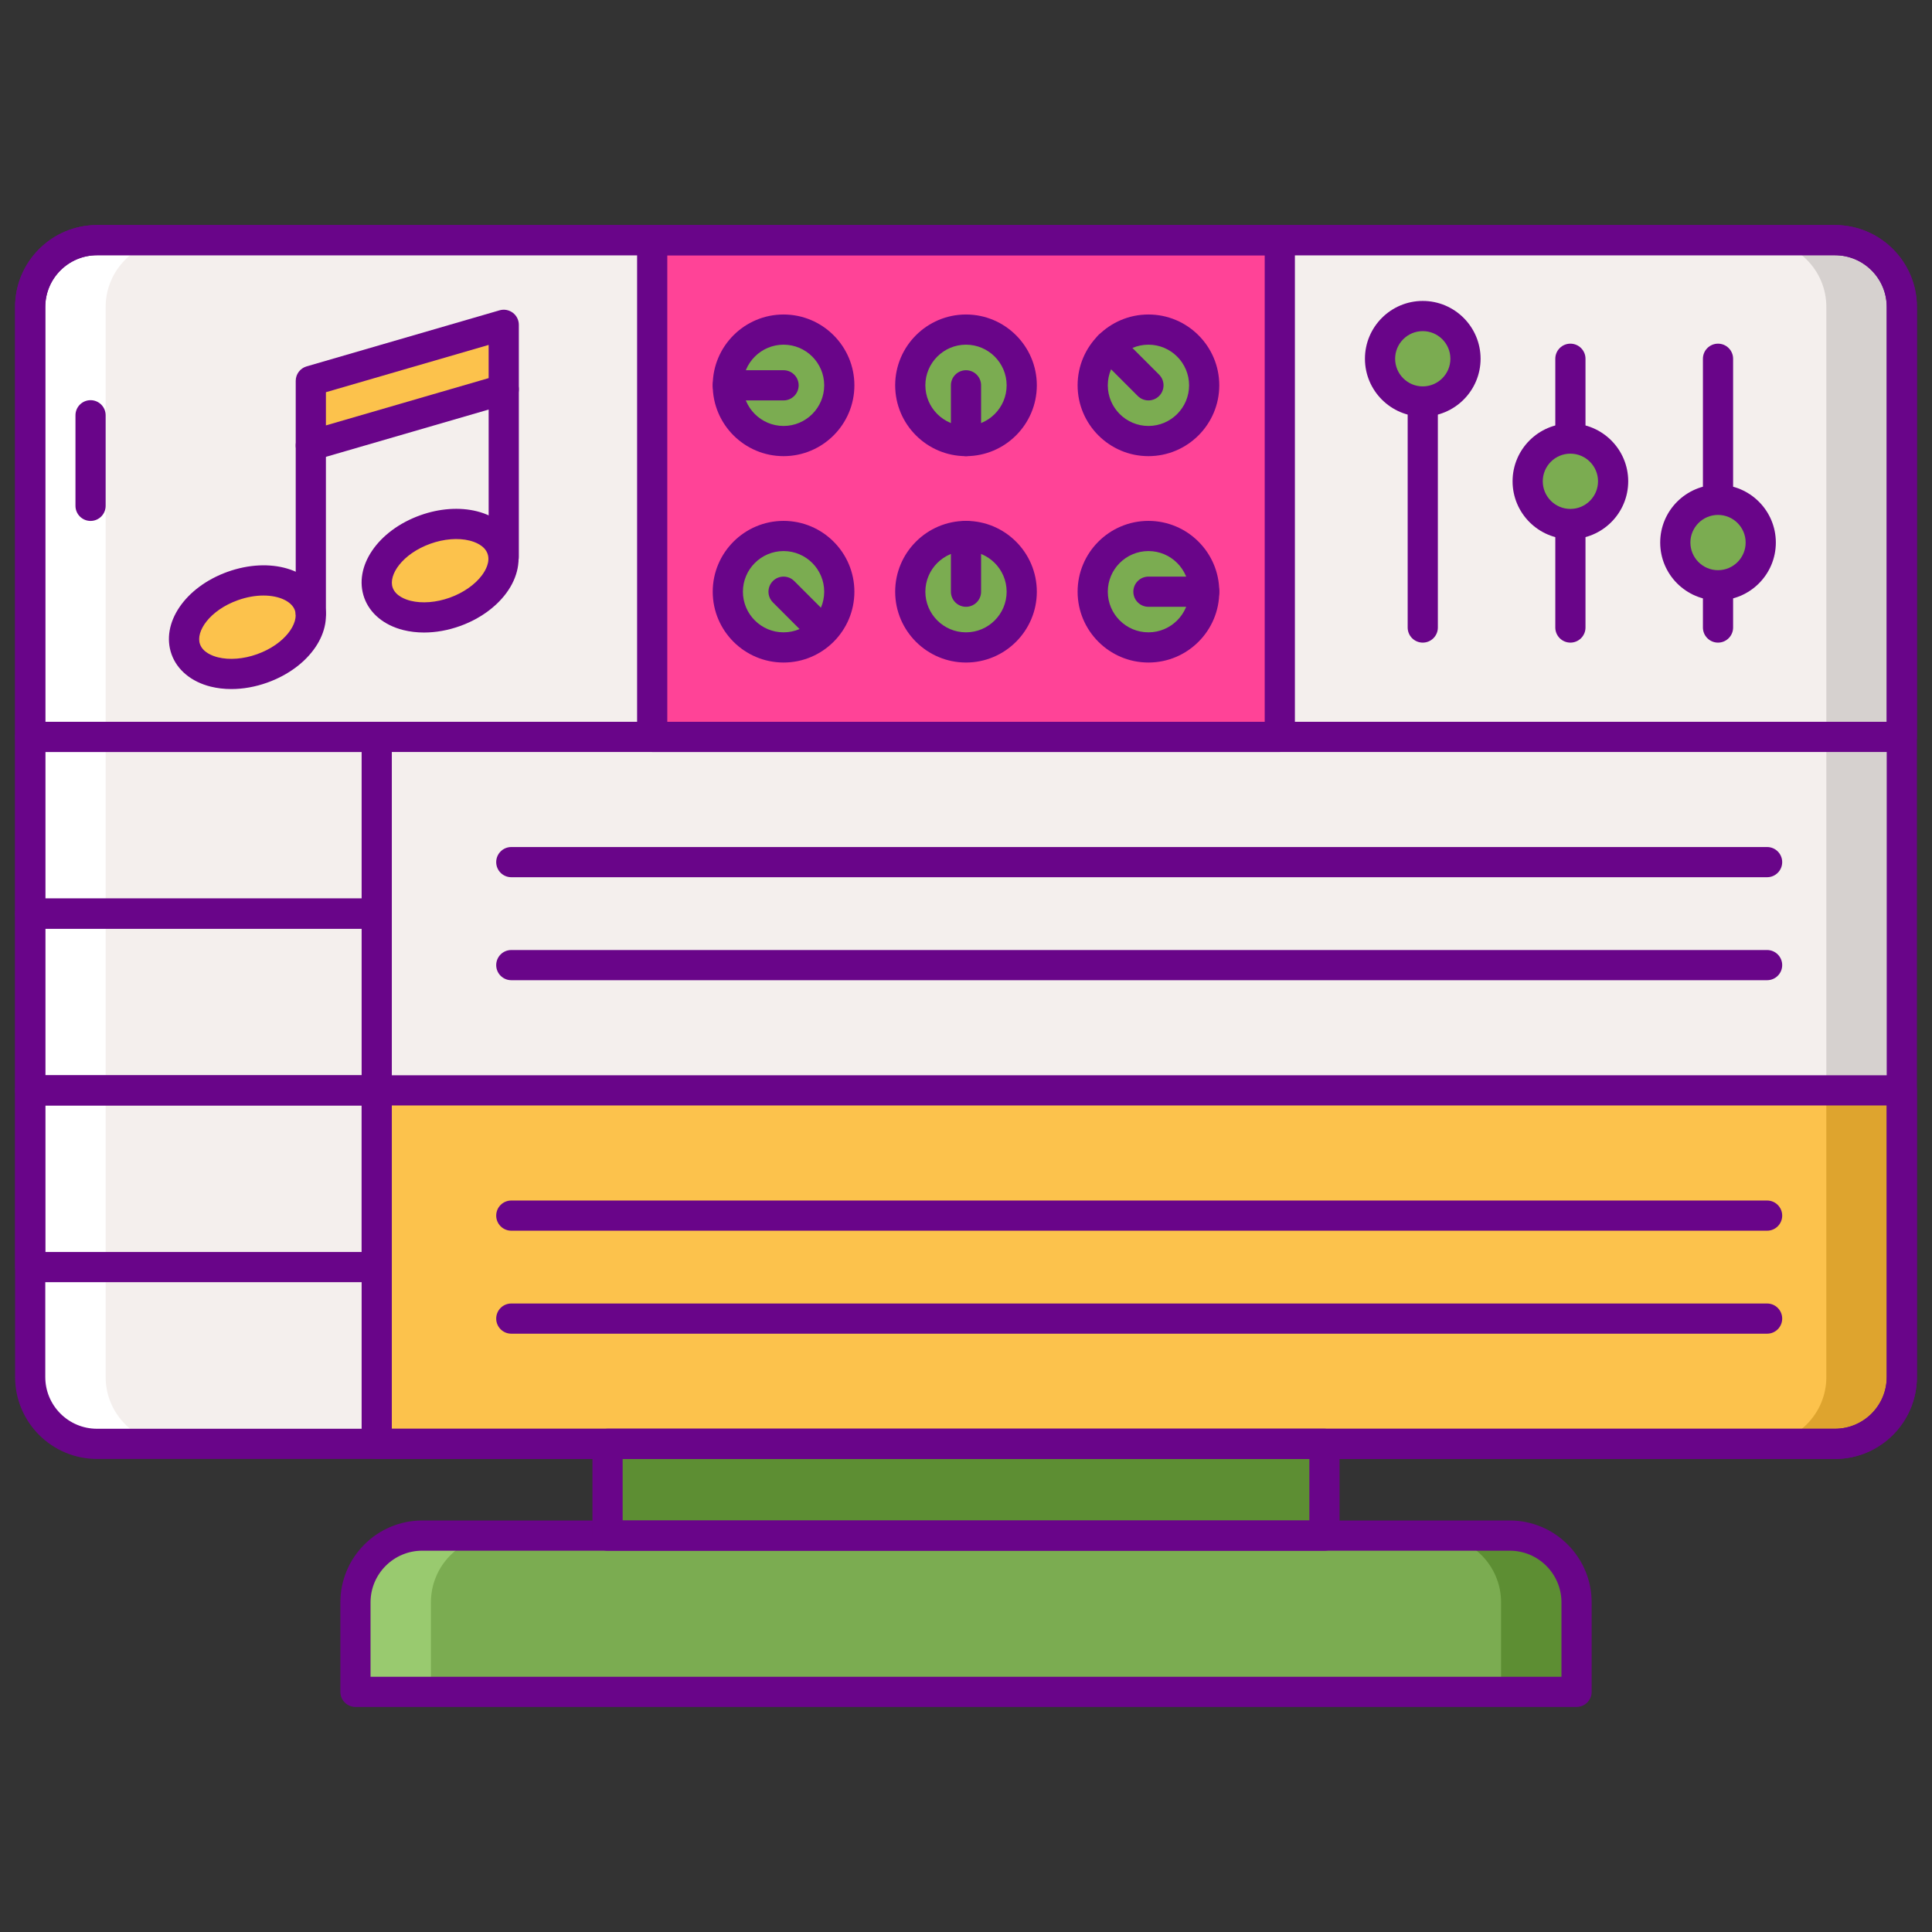 <svg id="Layer_1" enable-background="new 0 0 256 256" viewBox="0 0 256 256" xmlns="http://www.w3.org/2000/svg"><rect x="0" y="0" width="256" height="256" fill="#333333" stroke="none"/><g><g><path d="m243.15 191.318h-230.3c-4.888 0-8.85-3.962-8.85-8.85v-141.796c0-4.888 3.962-8.85 8.85-8.85h230.3c4.888 0 8.85 3.962 8.85 8.85v141.796c0 4.888-3.962 8.85-8.85 8.85z" fill="#f4efed"/></g><g><path d="m243.15 31.822h-10c4.888 0 8.85 3.962 8.85 8.85v141.796c0 4.888-3.962 8.85-8.85 8.85h10c4.888 0 8.85-3.962 8.85-8.85v-141.796c0-4.888-3.962-8.85-8.85-8.85z" fill="#d6d1cf"/></g><g><path d="m49.918 144.479v46.839h193.232c4.888 0 8.85-3.962 8.85-8.85v-37.99h-202.082z" fill="#fcc24c"/></g><g><path d="m242 182.468c0 4.887-3.962 8.85-8.849 8.85h9.999c1.222 0 2.386-.247 3.445-.695.53-.224 1.033-.498 1.503-.816.706-.477 1.34-1.053 1.881-1.709 1.263-1.53 2.021-3.491 2.021-5.63v-37.99h-10z" fill="#dea42e"/></g><g><path d="m86.419 31.822h83.162v65.817h-83.162z" fill="#ff4397"/></g><g><path d="m12.85 191.318h10c-4.888 0-8.85-3.962-8.85-8.85v-141.796c0-4.888 3.962-8.85 8.85-8.85h-10c-4.888 0-8.85 3.962-8.85 8.85v141.796c0 4.888 3.962 8.85 8.85 8.85z" fill="#fff"/></g><g><path d="m208.901 224.178h-161.802v-11.854c0-4.888 3.962-8.85 8.85-8.85h144.102c4.888 0 8.85 3.962 8.85 8.85z" fill="#7bac51"/></g><g><path d="m200.051 203.474h-10c4.888 0 8.85 3.962 8.85 8.85v11.855h10v-11.855c0-4.888-3.962-8.85-8.85-8.85z" fill="#5d8e33"/></g><g><path d="m55.949 203.474h10c-4.888 0-8.85 3.962-8.85 8.85v11.855h-10v-11.855c0-4.888 3.962-8.85 8.85-8.85z" fill="#99ca6f"/></g><g><path d="m80.503 191.318h94.993v12.156h-94.993z" fill="#5d8e33"/></g><g><path d="m12 69.026c-1.104 0-2-.896-2-2v-12c0-1.104.896-2 2-2s2 .896 2 2v12c0 1.104-.896 2-2 2z" fill="#690589"/></g><g><path d="m208.901 226.178h-161.802c-1.104 0-2-.896-2-2v-11.854c0-5.983 4.867-10.85 10.851-10.85h144.102c5.983 0 10.851 4.867 10.851 10.85v11.854c-.002 1.105-.897 2-2.002 2zm-159.802-4h157.803v-9.854c0-3.777-3.073-6.85-6.851-6.85h-144.102c-3.777 0-6.851 3.073-6.851 6.85v9.854z" fill="#690589"/></g><g><path d="m175.497 205.474h-94.994c-1.104 0-2-.896-2-2v-12.155c0-1.104.896-2 2-2h94.994c1.104 0 2 .896 2 2v12.155c0 1.104-.895 2-2 2zm-92.994-4h90.994v-8.155h-90.994z" fill="#690589"/></g><g><path d="m188.524 85.15c-1.104 0-2-.896-2-2v-35.613c0-1.104.896-2 2-2s2 .896 2 2v35.613c0 1.104-.895 2-2 2z" fill="#690589"/></g><g><path d="m208.086 85.15c-1.104 0-2-.896-2-2v-35.613c0-1.104.896-2 2-2s2 .896 2 2v35.613c0 1.104-.896 2-2 2z" fill="#690589"/></g><g><path d="m227.646 85.15c-1.104 0-2-.896-2-2v-35.613c0-1.104.896-2 2-2s2 .896 2 2v35.613c0 1.104-.895 2-2 2z" fill="#690589"/></g><g><path d="m24.619 86.036c1.08 3.014 5.612 4.146 10.122 2.53 4.51-1.617 7.29-5.37 6.21-8.384s-5.612-4.146-10.122-2.53-7.29 5.37-6.21 8.384z" fill="#fcc24c"/></g><g><path d="m66.749 51.604-25.565 7.429v-8.565l25.565-7.428z" fill="#fcc24c"/></g><g><ellipse cx="58.317" cy="75.618" fill="#fcc24c" rx="8.675" ry="5.797" transform="matrix(.941 -.337 .337 .941 -22.095 24.112)"/></g><g><path d="m41.185 61.033c-.428 0-.851-.138-1.201-.4-.503-.378-.799-.97-.799-1.6v-8.564c0-.89.588-1.672 1.442-1.92l25.564-7.429c.601-.177 1.255-.057 1.759.321.503.378.799.97.799 1.6v8.564c0 .89-.588 1.672-1.442 1.92l-25.564 7.429c-.183.052-.372.079-.558.079zm2-9.063v4.399l21.564-6.266v-4.399zm23.564-.366h.01z" fill="#690589"/></g><g><path d="m41.185 83.238c-1.104 0-2-.896-2-2v-22.205c0-1.104.896-2 2-2s2 .896 2 2v22.206c0 1.104-.896 1.999-2 1.999z" fill="#690589"/></g><g><path d="m66.749 75.79c-1.104 0-2-.896-2-2v-22.205c0-1.104.896-2 2-2s2 .896 2 2v22.205c0 1.105-.895 2-2 2z" fill="#690589"/></g><g><path d="m56.187 83.812c-.952 0-1.876-.108-2.746-.326-2.543-.635-4.429-2.19-5.173-4.267-1.475-4.116 1.783-8.922 7.418-10.942 2.55-.914 5.214-1.103 7.508-.529 2.543.636 4.428 2.191 5.172 4.267s.276 4.475-1.284 6.581c-1.406 1.898-3.584 3.446-6.134 4.36-1.582.569-3.208.856-4.761.856zm-4.154-5.941c.391 1.091 1.657 1.556 2.377 1.736 1.512.378 3.401.227 5.188-.414s3.343-1.725 4.27-2.976c.441-.596 1.124-1.759.732-2.85-.391-1.092-1.657-1.557-2.377-1.737-1.51-.378-3.4-.227-5.188.414-3.702 1.327-5.607 4.136-5.002 5.827z" fill="#690589"/></g><g><path d="m30.655 91.303c-.952 0-1.876-.108-2.746-.325-2.544-.636-4.429-2.191-5.173-4.267-1.475-4.116 1.783-8.922 7.418-10.942 5.635-2.019 11.204-.376 12.68 3.738 1.475 4.116-1.783 8.922-7.418 10.942-1.581.566-3.207.854-4.761.854zm4.256-12.392c-1.037 0-2.198.189-3.407.623-3.703 1.327-5.608 4.136-5.002 5.827.391 1.091 1.657 1.556 2.377 1.736 1.511.378 3.401.228 5.188-.414 3.703-1.327 5.608-4.136 5.002-5.827-.409-1.138-2.018-1.945-4.158-1.945z" fill="#690589"/></g><g><path d="m194.186 47.537c0 3.127-2.535 5.662-5.662 5.662s-5.661-2.535-5.661-5.662 2.535-5.661 5.661-5.661 5.662 2.534 5.662 5.661z" fill="#7bac51"/></g><g><path d="m213.747 63.773c0 3.127-2.535 5.661-5.662 5.661s-5.661-2.535-5.661-5.661 2.535-5.662 5.661-5.662c3.127 0 5.662 2.535 5.662 5.662z" fill="#7bac51"/></g><g><path d="m233.309 71.891c0 3.127-2.535 5.661-5.662 5.661s-5.661-2.535-5.661-5.661 2.535-5.662 5.661-5.662c3.127 0 5.662 2.535 5.662 5.662z" fill="#7bac51"/></g><g><path d="m188.524 55.199c-4.225 0-7.662-3.437-7.662-7.662s3.438-7.662 7.662-7.662 7.661 3.437 7.661 7.662-3.436 7.662-7.661 7.662zm0-11.324c-2.02 0-3.662 1.643-3.662 3.662s1.643 3.662 3.662 3.662 3.661-1.643 3.661-3.662-1.642-3.662-3.661-3.662z" fill="#690589"/></g><g><circle cx="103.826" cy="51.057" fill="#7bac51" r="7.385"/></g><g><path d="m103.826 60.442c-5.176 0-9.386-4.21-9.386-9.385s4.21-9.385 9.386-9.385c5.175 0 9.385 4.21 9.385 9.385s-4.21 9.385-9.385 9.385zm0-14.77c-2.97 0-5.386 2.416-5.386 5.385s2.416 5.385 5.386 5.385c2.969 0 5.385-2.416 5.385-5.385s-2.416-5.385-5.385-5.385z" fill="#690589"/></g><g><circle cx="103.826" cy="78.404" fill="#7bac51" r="7.385"/></g><g><path d="m103.826 87.789c-5.176 0-9.386-4.21-9.386-9.385s4.21-9.385 9.386-9.385c5.175 0 9.385 4.21 9.385 9.385s-4.21 9.385-9.385 9.385zm0-14.77c-2.97 0-5.386 2.416-5.386 5.385s2.416 5.385 5.386 5.385c2.969 0 5.385-2.416 5.385-5.385s-2.416-5.385-5.385-5.385z" fill="#690589"/></g><g><circle cx="128" cy="51.057" fill="#7bac51" r="7.385"/></g><g><path d="m128 60.442c-5.175 0-9.385-4.21-9.385-9.385s4.21-9.385 9.385-9.385 9.385 4.21 9.385 9.385-4.21 9.385-9.385 9.385zm0-14.77c-2.969 0-5.385 2.416-5.385 5.385s2.416 5.385 5.385 5.385 5.385-2.416 5.385-5.385-2.416-5.385-5.385-5.385z" fill="#690589"/></g><g><circle cx="128" cy="78.404" fill="#7bac51" r="7.385"/></g><g><path d="m128 87.789c-5.175 0-9.385-4.21-9.385-9.385s4.21-9.385 9.385-9.385 9.385 4.21 9.385 9.385-4.21 9.385-9.385 9.385zm0-14.77c-2.969 0-5.385 2.416-5.385 5.385s2.416 5.385 5.385 5.385 5.385-2.416 5.385-5.385-2.416-5.385-5.385-5.385z" fill="#690589"/></g><g><circle cx="152.174" cy="51.057" fill="#7bac51" r="7.385"/></g><g><path d="m152.174 60.442c-5.175 0-9.385-4.21-9.385-9.385s4.21-9.385 9.385-9.385c5.176 0 9.386 4.21 9.386 9.385s-4.21 9.385-9.386 9.385zm0-14.77c-2.969 0-5.385 2.416-5.385 5.385s2.416 5.385 5.385 5.385c2.97 0 5.386-2.416 5.386-5.385s-2.416-5.385-5.386-5.385z" fill="#690589"/></g><g><circle cx="152.174" cy="78.404" fill="#7bac51" r="7.385"/></g><g><path d="m152.174 87.789c-5.175 0-9.385-4.21-9.385-9.385s4.21-9.385 9.385-9.385c5.176 0 9.386 4.21 9.386 9.385s-4.21 9.385-9.386 9.385zm0-14.77c-2.969 0-5.385 2.416-5.385 5.385s2.416 5.385 5.385 5.385c2.97 0 5.386-2.416 5.386-5.385s-2.416-5.385-5.386-5.385z" fill="#690589"/></g><g><path d="m208.086 71.435c-4.225 0-7.662-3.437-7.662-7.662s3.438-7.662 7.662-7.662 7.661 3.437 7.661 7.662-3.436 7.662-7.661 7.662zm0-11.324c-2.02 0-3.662 1.643-3.662 3.662s1.643 3.662 3.662 3.662 3.661-1.643 3.661-3.662-1.643-3.662-3.661-3.662z" fill="#690589"/></g><g><path d="m227.646 79.553c-4.225 0-7.661-3.437-7.661-7.662s3.437-7.662 7.661-7.662 7.662 3.437 7.662 7.662-3.437 7.662-7.662 7.662zm0-11.324c-2.019 0-3.661 1.643-3.661 3.662s1.643 3.662 3.661 3.662c2.02 0 3.662-1.643 3.662-3.662s-1.642-3.662-3.662-3.662z" fill="#690589"/></g><g><path d="m243.15 193.318h-193.232c-1.104 0-2-.896-2-2v-46.839c0-1.104.896-2 2-2h202.082c1.104 0 2 .896 2 2v37.99c0 5.982-4.867 10.849-10.85 10.849zm-191.232-4h191.232c3.777 0 6.85-3.073 6.85-6.85v-35.99h-198.082z" fill="#690589"/></g><g><path d="m252 99.639h-248c-1.104 0-2-.896-2-2v-56.967c0-5.983 4.867-10.85 10.85-10.85h230.3c5.982 0 10.85 4.867 10.85 10.85v56.967c0 1.104-.896 2-2 2zm-246-4h244v-54.967c0-3.777-3.072-6.85-6.85-6.85h-230.3c-3.777 0-6.85 3.073-6.85 6.85z" fill="#690589"/></g><g><path d="m243.15 193.318h-230.3c-5.982 0-10.85-4.867-10.85-10.85v-141.796c0-5.983 4.867-10.85 10.85-10.85h230.3c5.982 0 10.85 4.867 10.85 10.85v141.796c0 5.983-4.867 10.85-10.85 10.85zm-230.3-159.496c-3.777 0-6.85 3.073-6.85 6.85v141.796c0 3.777 3.072 6.85 6.85 6.85h230.3c3.777 0 6.85-3.073 6.85-6.85v-141.796c0-3.777-3.072-6.85-6.85-6.85z" fill="#690589"/></g><g><path d="m49.918 123.059h-45.918c-1.104 0-2-.896-2-2v-23.42c0-1.104.896-2 2-2h45.918c1.104 0 2 .896 2 2v23.42c0 1.104-.896 2-2 2zm-43.918-4h41.918v-19.42h-41.918z" fill="#690589"/></g><g><path d="m49.918 146.479h-45.918c-1.104 0-2-.896-2-2v-23.42c0-1.104.896-2 2-2h45.918c1.104 0 2 .896 2 2v23.42c0 1.104-.896 2-2 2zm-43.918-4h41.918v-19.42h-41.918z" fill="#690589"/></g><g><path d="m49.918 169.898h-45.918c-1.104 0-2-.896-2-2v-23.42c0-1.104.896-2 2-2h45.918c1.104 0 2 .896 2 2v23.42c0 1.105-.896 2-2 2zm-43.918-4h41.918v-19.42h-41.918z" fill="#690589"/></g><g><path d="m234.15 116.236h-166.401c-1.104 0-2-.896-2-2s.896-2 2-2h166.401c1.104 0 2 .896 2 2s-.895 2-2 2z" fill="#690589"/></g><g><path d="m234.15 129.882h-166.401c-1.104 0-2-.896-2-2s.896-2 2-2h166.401c1.104 0 2 .896 2 2s-.895 2-2 2z" fill="#690589"/></g><g><path d="m234.15 163.075h-166.401c-1.104 0-2-.896-2-2s.896-2 2-2h166.401c1.104 0 2 .896 2 2s-.895 2-2 2z" fill="#690589"/></g><g><path d="m234.15 176.721h-166.401c-1.104 0-2-.896-2-2s.896-2 2-2h166.401c1.104 0 2 .896 2 2s-.895 2-2 2z" fill="#690589"/></g><g><path d="m169.581 99.639h-83.162c-1.104 0-2-.896-2-2v-65.817c0-1.104.896-2 2-2h83.162c1.104 0 2 .896 2 2v65.817c0 1.104-.895 2-2 2zm-81.162-4h79.162v-61.817h-79.162z" fill="#690589"/></g><g><path d="m128 60.442c-1.104 0-2-.896-2-2v-7.385c0-1.104.896-2 2-2s2 .896 2 2v7.385c0 1.104-.896 2-2 2z" fill="#690589"/></g><g><path d="m159.56 80.404h-7.386c-1.104 0-2-.896-2-2s.896-2 2-2h7.386c1.104 0 2 .896 2 2s-.896 2-2 2z" fill="#690589"/></g><g><path d="m108.609 85.188c-.512 0-1.023-.195-1.414-.586l-4.783-4.784c-.781-.781-.781-2.047 0-2.828s2.047-.781 2.828 0l4.783 4.784c.781.781.781 2.047 0 2.828-.39.39-.902.586-1.414.586z" fill="#690589"/></g><g><path d="m103.826 53.057h-7.386c-1.104 0-2-.896-2-2s.896-2 2-2h7.386c1.104 0 2 .896 2 2s-.895 2-2 2z" fill="#690589"/></g><g><path d="m128 80.404c-1.104 0-2-.896-2-2v-7.385c0-1.104.896-2 2-2s2 .896 2 2v7.385c0 1.104-.896 2-2 2z" fill="#690589"/></g><g><path d="m152.174 53.057c-.512 0-1.023-.195-1.414-.586l-5.221-5.221c-.781-.781-.781-2.047 0-2.828s2.047-.781 2.828 0l5.221 5.221c.781.781.781 2.047 0 2.828-.391.39-.902.586-1.414.586z" fill="#690589"/></g></g></svg>